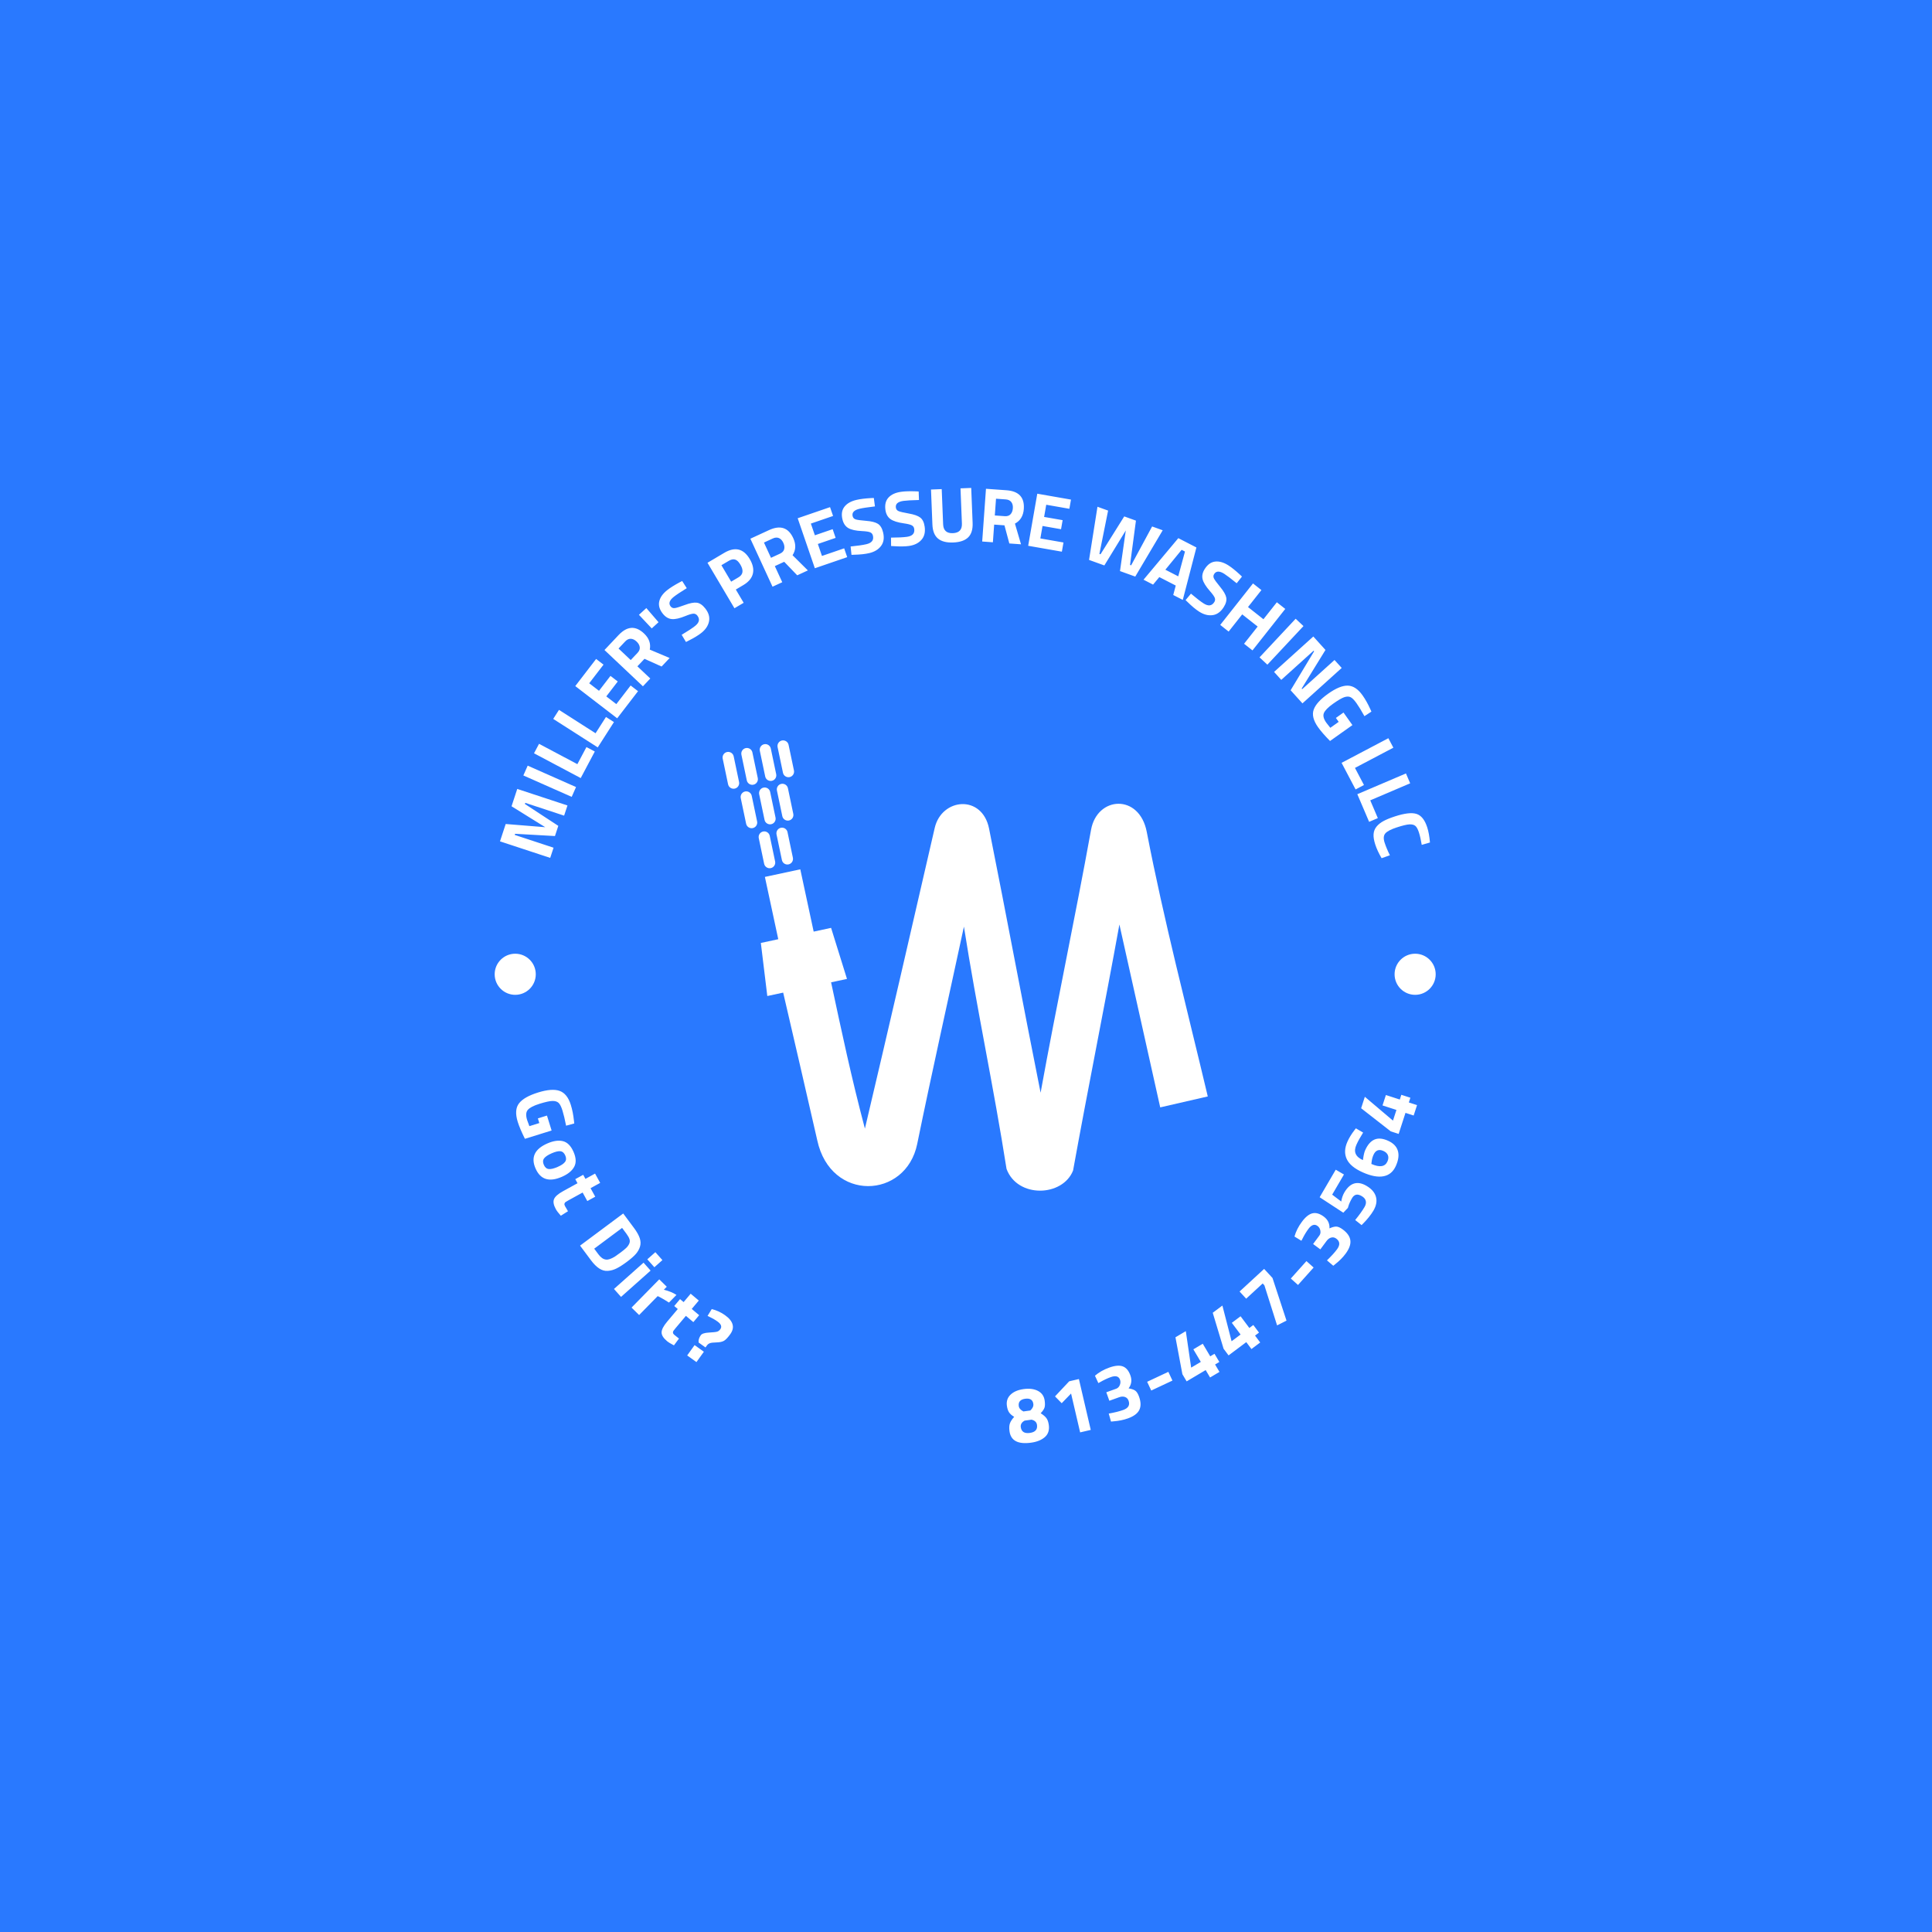 <svg xmlns="http://www.w3.org/2000/svg" version="1.1" xmlns:xlink="http://www.w3.org/1999/xlink" xmlns:svgjs="http://svgjs.dev/svgjs" width="1000" height="1000" viewBox="0 0 1000 1000"><rect width="1000" height="1000" fill="#2979ff"></rect><g transform="matrix(0.7,0,0,0.7,149.576,252.303)"><svg viewBox="0 0 396 280" data-background-color="#2979ff" preserveAspectRatio="xMidYMid meet" height="707" width="1000" xmlns="http://www.w3.org/2000/svg" xmlns:xlink="http://www.w3.org/1999/xlink"><g id="tight-bounds" transform="matrix(1,0,0,1,0.24,0.14)"><svg viewBox="0 0 395.52 279.72" height="279.72" width="395.52"><g><svg viewBox="0 0 395.52 279.72" height="279.72" width="395.52"><g><svg viewBox="0 0 395.52 279.72" height="279.72" width="395.52"><g><svg viewBox="0 0 395.52 279.72" height="279.72" width="395.52"><g><svg viewBox="0 0 395.52 279.72" height="279.72" width="395.52"><g transform="matrix(1,0,0,1,126.717,73.929)"><svg viewBox="0 0 142.086 131.861" height="131.861" width="142.086"><g><svg xmlns="http://www.w3.org/2000/svg" xmlns:xlink="http://www.w3.org/1999/xlink" version="1.1" x="0" y="0" viewBox="0.001 6.209 163.68 151.901" enable-background="new 0 0 164 164" xml:space="preserve" height="131.861" width="142.086" class="icon-o-0" data-fill-palette-color="accent" id="o-0"><path fill-rule="evenodd" clip-rule="evenodd" d="M23.719 45.803l-1.814-8.644c-0.214-1.019-1.222-1.678-2.241-1.463h-0.001c-1.019 0.214-1.676 1.221-1.462 2.241l1.813 8.644c0.213 1.019 1.221 1.677 2.24 1.463h0.002C23.274 47.83 23.932 46.822 23.719 45.803L23.719 45.803zM163.681 126.324l-16.045 3.693-13.769-61.701c-5.028 27.783-10.597 55.204-15.625 82.986-3.49 8.908-18.776 9.426-22.453-0.539-4.312-27.543-10.059-54.186-14.371-81.728-5.254 24.443-10.748 48.836-15.762 73.329-3.813 18.628-29.189 19.687-33.712-1.234-3.695-16.195-8.013-34.831-11.501-49.828l-5.355 1.149-2.178-17.903 5.877-1.262-4.512-21.016 11.942-2.563 4.512 21.015 5.876-1.262 5.364 17.221-5.362 1.15c3.595 16.745 6.805 31.99 11.408 49.352 7.988-33.804 15.754-67.566 23.546-101.419 2.333-10.135 16.016-11.417 18.343 0.224 5.939 29.697 11.44 59.394 17.38 89.09 5.382-29.717 11.643-58.995 17.021-88.709 2.057-11.361 16.281-12.26 18.784 0.684C148.863 66.905 156.655 96.698 163.681 126.324L163.681 126.324zM24.078 16.356l-1.814-8.644c-0.213-1.019-1.22-1.677-2.24-1.463h-0.001c-1.019 0.214-1.677 1.221-1.462 2.24l1.813 8.645c0.214 1.019 1.221 1.677 2.24 1.462h0.001C23.635 18.382 24.292 17.375 24.078 16.356L24.078 16.356zM5.559 20.242l-1.813-8.644c-0.214-1.02-1.222-1.677-2.241-1.463H1.504c-1.02 0.214-1.677 1.221-1.463 2.24l1.813 8.644c0.213 1.02 1.221 1.677 2.24 1.462h0.002C5.115 22.269 5.773 21.262 5.559 20.242L5.559 20.242zM18.085 17.613L16.272 8.97c-0.214-1.02-1.222-1.677-2.241-1.464l-0.001 0.001c-1.02 0.213-1.677 1.22-1.463 2.239l1.814 8.645c0.214 1.019 1.22 1.677 2.239 1.463h0.002C17.642 19.64 18.3 18.633 18.085 17.613L18.085 17.613zM11.872 18.917l-1.813-8.644c-0.214-1.018-1.221-1.677-2.24-1.462H7.817c-1.019 0.214-1.678 1.22-1.463 2.241l1.813 8.643c0.214 1.02 1.222 1.678 2.241 1.464h0C11.428 20.944 12.086 19.938 11.872 18.917L11.872 18.917zM23.854 30.993l-1.813-8.645c-0.214-1.019-1.221-1.677-2.242-1.462h0c-1.018 0.214-1.677 1.222-1.463 2.24l1.814 8.644c0.213 1.02 1.221 1.677 2.241 1.464l0.001 0C23.411 33.02 24.068 32.012 23.854 30.993L23.854 30.993zM17.862 32.25l-1.813-8.644c-0.214-1.02-1.221-1.677-2.24-1.463h-0.002c-1.02 0.214-1.677 1.22-1.462 2.241l1.813 8.643c0.214 1.019 1.221 1.678 2.241 1.464h0.001C17.417 34.277 18.076 33.27 17.862 32.25L17.862 32.25zM11.647 33.554L9.834 24.91c-0.213-1.018-1.221-1.677-2.24-1.463h0c-1.019 0.214-1.678 1.221-1.464 2.241l1.815 8.644c0.213 1.019 1.22 1.677 2.24 1.463h0.001C11.204 35.58 11.862 34.574 11.647 33.554L11.647 33.554zM17.726 47.061l-1.814-8.644c-0.214-1.02-1.221-1.678-2.24-1.464h-0.001c-1.02 0.214-1.678 1.222-1.463 2.24l1.814 8.644c0.214 1.02 1.221 1.677 2.24 1.464l0.001-0.001C17.282 49.087 17.939 48.08 17.726 47.061z" fill="#ffffff" data-fill-palette-color="accent"></path></svg></g></svg></g><path d="M77.219 105.357L76.237 108.34 61.532 103.498 63.205 98.417 74.787 99.355 64.914 93.227 66.587 88.146 81.292 92.989 80.31 95.971 68.935 92.226 68.827 92.554 78.609 98.96 77.627 101.943 65.953 101.284 65.845 101.612ZM83.801 87.598L82.53 90.47 68.374 84.201 69.645 81.329ZM86.848 75.889L89.298 77.189 85.173 84.966 71.496 77.711 72.967 74.937 84.194 80.892ZM92.569 67.074L94.905 68.569 90.161 75.984 77.12 67.64 78.812 64.995 89.517 71.844ZM101.958 59.52L95.853 67.463 83.578 58.029 89.682 50.086 91.849 51.751 87.658 57.204 90.529 59.411 93.885 55.045 96.018 56.685 92.663 61.05 95.601 63.308 99.792 57.855ZM103.845 50.045L101.769 52.245 105.545 55.809 103.389 58.093 92.13 47.466 96.254 43.097C98.755 40.447 101.241 40.289 103.712 42.622V42.622C105.184 44.011 105.746 45.587 105.397 47.35V47.35L111.214 49.803 108.857 52.3ZM101.818 48.29C102.33 47.747 102.543 47.185 102.458 46.605 102.377 46.03 102.067 45.488 101.529 44.981 100.986 44.468 100.423 44.2 99.84 44.178 99.252 44.16 98.709 44.415 98.211 44.943V44.943L96.242 47.029 99.82 50.406ZM107.956 39.325L105.968 41.138 102.224 37.157 104.39 35.182ZM112.44 31.88V31.88C111.143 32.906 110.833 33.848 111.512 34.708V34.708C111.811 35.086 112.202 35.248 112.685 35.196 113.168 35.143 114.152 34.841 115.638 34.29 117.125 33.73 118.297 33.502 119.154 33.607 120.015 33.718 120.84 34.272 121.627 35.269V35.269C122.635 36.545 123.007 37.816 122.745 39.082 122.491 40.349 121.738 41.478 120.484 42.468V42.468C119.558 43.199 118.31 43.955 116.738 44.734V44.734L115.999 45.117 114.734 43.008C116.502 41.959 117.807 41.101 118.651 40.435V40.435C119.916 39.435 120.135 38.413 119.309 37.367V37.367C119.006 36.984 118.622 36.802 118.158 36.822 117.699 36.838 116.935 37.063 115.865 37.499V37.499C114.174 38.195 112.834 38.498 111.846 38.406 110.848 38.314 109.966 37.783 109.201 36.814V36.814C108.245 35.604 107.901 34.408 108.168 33.227 108.436 32.047 109.214 30.948 110.5 29.931V29.931C111.382 29.235 112.597 28.471 114.146 27.639V27.639L114.884 27.256 116.224 29.358C114.397 30.49 113.136 31.331 112.44 31.88ZM132.789 28.454V28.454L130.592 29.756 132.891 33.638 130.19 35.238 122.299 21.918 127.198 19.016C130.356 17.145 132.848 17.749 134.672 20.829V20.829C135.594 22.385 135.897 23.815 135.584 25.12 135.27 26.425 134.339 27.536 132.789 28.454ZM126.372 22.632L129.226 27.45 131.397 26.165C132.742 25.368 132.918 24.132 131.926 22.457V22.457C131.438 21.634 130.928 21.142 130.393 20.98 129.856 20.811 129.239 20.934 128.542 21.346V21.346ZM144.764 21.631L142.017 22.898 144.192 27.613 141.34 28.928 134.855 14.87 140.311 12.353C143.619 10.827 145.985 11.607 147.408 14.693V14.693C148.256 16.531 148.189 18.202 147.208 19.708V19.708L151.692 24.153 148.574 25.591ZM143.537 19.246C144.215 18.933 144.622 18.492 144.759 17.921 144.898 17.357 144.813 16.74 144.503 16.068 144.191 15.39 143.768 14.932 143.235 14.693 142.696 14.458 142.097 14.492 141.438 14.796V14.796L138.834 15.997 140.894 20.465ZM163.211 20.271L153.735 23.522 148.711 8.878 158.186 5.627 159.073 8.211 152.568 10.443 153.743 13.869 158.951 12.082 159.824 14.627 154.616 16.414 155.819 19.919 162.324 17.687ZM166.837 6.098V6.098C165.227 6.478 164.548 7.201 164.8 8.268V8.268C164.911 8.736 165.197 9.049 165.657 9.206 166.117 9.362 167.136 9.505 168.716 9.634 170.3 9.754 171.459 10.043 172.191 10.501 172.924 10.966 173.437 11.816 173.729 13.052V13.052C174.103 14.635 173.904 15.944 173.13 16.98 172.365 18.021 171.205 18.726 169.65 19.093V19.093C168.502 19.365 167.051 19.521 165.297 19.563V19.563L164.466 19.598 164.211 17.152C166.257 16.948 167.802 16.723 168.848 16.475V16.475C170.417 16.105 171.048 15.271 170.742 13.974V13.974C170.629 13.498 170.358 13.171 169.929 12.993 169.507 12.813 168.719 12.695 167.565 12.638V12.638C165.738 12.553 164.396 12.261 163.539 11.76 162.674 11.255 162.099 10.401 161.815 9.199V9.199C161.46 7.698 161.654 6.469 162.396 5.512 163.138 4.555 164.307 3.888 165.903 3.511V3.511C166.996 3.253 168.421 3.074 170.175 2.975V2.975L171.006 2.94 171.332 5.412C169.198 5.665 167.699 5.894 166.837 6.098ZM179.69 3.795V3.795C178.052 4.023 177.308 4.679 177.459 5.765V5.765C177.525 6.242 177.78 6.58 178.223 6.779 178.667 6.978 179.669 7.216 181.229 7.492 182.795 7.761 183.921 8.157 184.607 8.682 185.294 9.214 185.725 10.108 185.899 11.366V11.366C186.123 12.977 185.801 14.262 184.934 15.221 184.075 16.185 182.854 16.778 181.271 16.998V16.998C180.103 17.16 178.643 17.18 176.893 17.056V17.056L176.063 17.013 176.038 14.554C178.094 14.543 179.654 14.464 180.718 14.316V14.316C182.315 14.094 183.022 13.323 182.838 12.003V12.003C182.771 11.519 182.532 11.168 182.122 10.951 181.718 10.732 180.944 10.54 179.801 10.375V10.375C177.99 10.119 176.681 9.702 175.875 9.123 175.061 8.539 174.569 7.635 174.4 6.412V6.412C174.187 4.884 174.495 3.679 175.324 2.796 176.152 1.913 177.379 1.358 179.003 1.133V1.133C180.116 0.978 181.551 0.934 183.307 1V1L184.138 1.043 184.23 3.535C182.081 3.587 180.568 3.674 179.69 3.795ZM190.888 0.346L191.301 10.649C191.373 12.455 192.326 13.321 194.16 13.248 195.994 13.174 196.875 12.234 196.802 10.428V10.428L196.39 0.126 199.527 0 199.938 10.24C200.014 12.137 199.581 13.547 198.641 14.472 197.7 15.397 196.243 15.898 194.269 15.978 192.296 16.057 190.804 15.673 189.792 14.826 188.78 13.98 188.236 12.608 188.16 10.712V10.712L187.75 0.472ZM209.263 10.956L206.245 10.739 205.874 15.918 202.741 15.693 203.849 0.251 209.842 0.681C213.476 0.941 215.171 2.767 214.928 6.156V6.156C214.783 8.175 213.918 9.607 212.332 10.452V10.452L214.112 16.509 210.687 16.263ZM209.339 8.274C210.084 8.328 210.654 8.138 211.049 7.704 211.443 7.278 211.667 6.696 211.72 5.958 211.773 5.213 211.624 4.608 211.273 4.142 210.915 3.675 210.374 3.416 209.65 3.364V3.364L206.789 3.159 206.437 8.066ZM226.075 18.669L216.207 16.943 218.874 1.692 228.742 3.418 228.271 6.109 221.497 4.924 220.873 8.492 226.297 9.441 225.833 12.091 220.409 11.142 219.771 14.792 226.545 15.977ZM234.035 21.083L236.5 5.514 239.612 6.636 237.064 19.316 237.389 19.433 244.338 8.341 247.765 9.577 246.035 22.551 246.36 22.668 252.502 11.285 255.603 12.403 247.565 25.962 243.094 24.35 244.791 12.454 238.515 22.699ZM252.782 28.313L249.99 26.875 260.177 14.707 265.472 17.434 261.483 32.794 258.691 31.356 259.422 28.589 254.61 26.111ZM262.125 18.63L261.147 18.127 256.382 23.95 260.151 25.891ZM273.648 25.163V25.163C272.255 24.271 271.263 24.286 270.672 25.209V25.209C270.412 25.615 270.386 26.037 270.594 26.477 270.801 26.916 271.408 27.748 272.414 28.972 273.429 30.195 274.027 31.228 274.207 32.073 274.383 32.923 274.129 33.883 273.444 34.953V34.953C272.567 36.322 271.487 37.089 270.205 37.254 268.925 37.428 267.612 37.085 266.266 36.223V36.223C265.273 35.587 264.151 34.653 262.901 33.421V33.421L262.299 32.849 263.878 30.964C265.448 32.292 266.685 33.246 267.59 33.826V33.826C268.947 34.695 269.985 34.569 270.704 33.446V33.446C270.968 33.035 271.014 32.613 270.844 32.181 270.679 31.752 270.216 31.103 269.455 30.235V30.235C268.245 28.863 267.522 27.695 267.285 26.732 267.047 25.759 267.261 24.752 267.927 23.712V23.712C268.759 22.413 269.776 21.697 270.98 21.565 272.183 21.433 273.476 21.809 274.857 22.693V22.693C275.803 23.299 276.922 24.198 278.214 25.39V25.39L278.817 25.963 277.267 27.916C275.6 26.559 274.394 25.641 273.648 25.163ZM281.894 47.58L279.43 45.633 283.408 40.598 278.89 37.029 274.912 42.064 272.448 40.117 282.046 27.969 284.51 29.916 280.584 34.885 285.102 38.455 289.028 33.485 291.492 35.432ZM286.252 51.762L283.959 49.617 294.535 38.31 296.828 40.455ZM290.32 56.212L288.217 53.881 299.711 43.509 303.266 47.449 296.297 58.757 296.451 58.928 305.917 50.386 308.021 52.718 296.527 63.09 293.062 59.251 299.94 47.841 299.786 47.67ZM307.137 68.508L306.319 67.356 308.547 65.774 311.159 69.452 304.604 74.107C303.063 72.539 301.9 71.203 301.116 70.1V70.1C299.722 68.137 299.289 66.411 299.817 64.924 300.348 63.443 301.758 61.89 304.045 60.266 306.332 58.642 308.258 57.852 309.822 57.897 311.38 57.946 312.814 58.892 314.123 60.736V60.736C314.939 61.885 315.691 63.221 316.379 64.744V64.744L316.723 65.501 314.68 66.836C313.791 65.234 313.011 63.961 312.34 63.016 311.669 62.072 311.083 61.487 310.58 61.261 310.088 61.038 309.478 61.047 308.751 61.289 308.023 61.541 306.933 62.182 305.482 63.212 304.026 64.247 303.134 65.149 302.809 65.92 302.483 66.69 302.72 67.639 303.52 68.765V68.765L304.687 70.247ZM314.541 87.003L312.087 88.296 307.985 80.506 321.684 73.293 323.147 76.071 311.903 81.992ZM318.602 96.696L316.051 97.785 312.596 89.687 326.837 83.613 328.069 86.501 316.38 91.487ZM322.134 107.571L319.706 108.429C318.876 107.011 318.261 105.689 317.86 104.462 317.46 103.234 317.292 102.203 317.357 101.367 317.415 100.533 317.708 99.799 318.235 99.164 318.762 98.53 319.447 97.987 320.291 97.535 321.135 97.084 322.233 96.637 323.587 96.196V96.196C326.433 95.267 328.544 95.022 329.921 95.461 331.304 95.898 332.346 97.191 333.047 99.341V99.341C333.452 100.581 333.724 102.078 333.863 103.831V103.831L331.459 104.528C331.21 103.023 330.932 101.8 330.625 100.858 330.315 99.909 329.966 99.278 329.577 98.965 329.193 98.642 328.617 98.496 327.849 98.527 327.076 98.566 325.841 98.863 324.142 99.417 322.437 99.973 321.321 100.558 320.794 101.17 320.267 101.782 320.198 102.682 320.585 103.87 320.973 105.057 321.489 106.291 322.134 107.571ZM73.053 185.993L72.627 184.624 75.286 183.797 76.648 188.175 68.832 190.606C67.837 188.606 67.135 186.95 66.727 185.637V185.637C65.997 183.291 66.125 181.483 67.111 180.212 68.092 178.949 69.946 177.894 72.671 177.046 75.403 176.196 77.514 176.04 79.004 176.578 80.501 177.114 81.592 178.481 82.276 180.68V180.68C82.703 182.053 83.007 183.584 83.189 185.274V185.274L83.285 186.11 80.891 186.767C80.533 184.935 80.179 183.455 79.829 182.329 79.476 181.196 79.096 180.445 78.689 180.075 78.279 179.698 77.685 179.514 76.906 179.522 76.12 179.533 74.86 179.807 73.128 180.346 71.395 180.885 70.249 181.476 69.688 182.118 69.128 182.76 69.057 183.754 69.476 185.1V185.1L70.135 186.901ZM79.971 191.298C81.264 191.623 82.296 192.664 83.067 194.422 83.834 196.173 83.9 197.634 83.262 198.805 82.622 199.985 81.426 200.959 79.674 201.727V201.727C75.948 203.36 73.372 202.551 71.946 199.297 70.519 196.044 71.669 193.601 75.396 191.967V191.967C77.147 191.199 78.672 190.976 79.971 191.298ZM74.444 196.339C74.065 196.848 74.041 197.48 74.371 198.234 74.699 198.982 75.179 199.389 75.81 199.455 76.45 199.525 77.316 199.32 78.409 198.841 79.496 198.365 80.221 197.872 80.584 197.362 80.956 196.856 80.979 196.229 80.651 195.481 80.32 194.727 79.842 194.315 79.218 194.246 78.6 194.174 77.747 194.376 76.661 194.853 75.568 195.332 74.829 195.827 74.444 196.339ZM89.425 207.558L87.104 208.833 85.733 206.338 81.577 208.623C81.167 208.848 80.885 209.015 80.73 209.124 80.572 209.243 80.468 209.4 80.416 209.596 80.364 209.791 80.412 210.024 80.56 210.293V210.293L81.444 211.814 79.35 213.132C78.641 212.335 78.157 211.702 77.898 211.231V211.231C77.229 210.014 77.047 209.031 77.352 208.282 77.654 207.527 78.541 206.744 80.015 205.934V205.934L84.235 203.614 83.579 202.421 85.9 201.146 86.556 202.338 89.372 200.79 90.87 203.514 88.053 205.062ZM88.152 226.139V226.139L84.983 221.882 97.619 212.474 100.788 216.731C101.597 217.817 102.151 218.801 102.451 219.682 102.746 220.559 102.775 221.386 102.536 222.164 102.302 222.947 101.885 223.679 101.287 224.36 100.679 225.039 99.807 225.801 98.67 226.647 97.528 227.497 96.532 228.134 95.682 228.558 94.832 228.983 93.972 229.223 93.1 229.28 92.233 229.343 91.4 229.111 90.599 228.584 89.797 228.068 88.981 227.253 88.152 226.139ZM95.18 225.096V225.096C95.588 224.827 96.142 224.432 96.842 223.911 97.547 223.385 98.091 222.941 98.473 222.579 98.856 222.216 99.151 221.813 99.361 221.369 99.571 220.926 99.604 220.475 99.462 220.015 99.316 219.55 99.013 219.009 98.555 218.394V218.394L97.292 216.698 89.123 222.78 90.385 224.476C91.077 225.405 91.814 225.905 92.597 225.975V225.975C93.244 226.049 94.105 225.757 95.18 225.096ZM96.979 236.902L94.912 234.579 103.571 226.877 105.637 229.2ZM106.74 228.219L104.673 225.896 107.028 223.802 109.094 226.125ZM102.276 242.21L100.057 240.033 108.172 231.761 110.376 233.923 109.511 234.805C110.98 235.161 112.214 235.667 113.212 236.324V236.324L111.02 238.558C109.943 237.863 108.987 237.302 108.154 236.876V236.876L107.708 236.673ZM119.86 242.261L118.155 244.287 115.977 242.454 112.923 246.082C112.622 246.439 112.419 246.697 112.314 246.855 112.209 247.022 112.168 247.206 112.19 247.408 112.212 247.609 112.341 247.808 112.576 248.006V248.006L113.948 249.106 112.47 251.091C111.521 250.603 110.842 250.186 110.431 249.84V249.84C109.368 248.945 108.844 248.094 108.859 247.285 108.868 246.472 109.414 245.422 110.497 244.136V244.136L113.598 240.452 112.557 239.575 114.262 237.549 115.303 238.425 117.373 235.967 119.751 237.969 117.682 240.427ZM127.446 242.267C128.654 243.133 129.385 244.03 129.638 244.959 129.895 245.882 129.672 246.834 128.969 247.815 128.269 248.79 127.663 249.433 127.149 249.743 126.639 250.047 125.9 250.209 124.933 250.229 123.966 250.248 123.312 250.329 122.97 250.47 122.627 250.602 122.347 250.818 122.132 251.118V251.118L121.711 251.705 119.695 250.26C119.612 249.549 119.827 248.835 120.339 248.121V248.121C120.661 247.673 121.451 247.415 122.71 247.347 123.969 247.279 124.777 247.189 125.133 247.075 125.489 246.961 125.794 246.728 126.046 246.377V246.377C126.578 245.634 126.311 244.88 125.245 244.116V244.116C124.491 243.575 123.661 243.096 122.758 242.68V242.68L122.317 242.468 123.541 240.473C124.942 240.807 126.243 241.405 127.446 242.267ZM119.065 255.991L116.35 254.045 118.521 251.016 121.236 252.962ZM211.05 265.528C211.946 264.666 213.227 264.121 214.894 263.893 216.567 263.664 217.965 263.846 219.089 264.439 220.212 265.032 220.863 265.978 221.041 267.278V267.278C221.163 268.17 221.147 268.852 220.993 269.324 220.839 269.796 220.463 270.344 219.865 270.968V270.968C220.614 271.443 221.168 271.913 221.527 272.378 221.886 272.843 222.127 273.522 222.249 274.414V274.414C222.454 275.914 222.07 277.094 221.095 277.952 220.121 278.811 218.77 279.359 217.041 279.595V279.595C213.217 280.118 211.117 279 210.74 276.241V276.241C210.606 275.266 210.651 274.485 210.874 273.899 211.096 273.312 211.508 272.688 212.108 272.029V272.029C211.394 271.598 210.889 271.149 210.592 270.683 210.289 270.217 210.082 269.58 209.972 268.771V268.771C209.794 267.471 210.153 266.39 211.05 265.528ZM214.041 275.04V275.04C214.225 276.388 215.109 276.954 216.692 276.737 218.276 276.521 218.975 275.738 218.791 274.39V274.39C218.682 273.595 218.151 273.083 217.197 272.854V272.854L215.174 273.131C214.31 273.608 213.932 274.244 214.041 275.04ZM215.334 266.727V266.727C214.643 266.822 214.135 267.046 213.81 267.401 213.486 267.762 213.366 268.254 213.452 268.876 213.538 269.505 213.989 270.028 214.807 270.445V270.445L216.829 270.168C217.512 269.546 217.808 268.9 217.716 268.23V268.23C217.552 267.033 216.758 266.533 215.334 266.727ZM228.216 261.62L231.061 260.957 234.532 275.852 231.423 276.577 228.771 265.199 226.024 268.032 224.065 266.038ZM236.761 262.141L235.764 259.985C236.918 258.985 238.319 258.189 239.968 257.597 241.616 257.006 242.931 256.889 243.913 257.249 244.895 257.608 245.637 258.487 246.139 259.886 246.639 261.279 246.464 262.547 245.613 263.69V263.69C246.446 263.821 247.087 264.036 247.535 264.334 247.977 264.636 248.357 265.229 248.676 266.116V266.116C249.232 267.666 249.258 268.958 248.754 269.992 248.246 271.034 247.135 271.863 245.421 272.478V272.478C244.153 272.934 242.755 273.22 241.225 273.339V273.339L240.462 273.413 239.799 271.071C241.527 270.762 242.943 270.409 244.046 270.013V270.013C245.544 269.476 246.063 268.567 245.603 267.286V267.286C245.41 266.747 245.063 266.39 244.562 266.214 244.059 266.031 243.495 266.052 242.871 266.276V266.276L239.975 267.315 239.084 264.832 241.98 263.793C242.46 263.621 242.814 263.264 243.042 262.722 243.263 262.183 243.285 261.664 243.105 261.164V261.164C242.735 260.133 241.831 259.876 240.393 260.392V260.392C239.388 260.753 238.357 261.238 237.3 261.847V261.847ZM258.455 261.406L252.249 264.32 251.048 261.762 257.254 258.847ZM272.227 258.865L269.472 260.5 268.185 258.33 262.612 261.636 261.368 259.538 259.337 248.73 262.371 246.93 263.937 257.612 266.764 255.935 264.58 252.253 267.335 250.619 269.519 254.301 270.77 253.558 272.191 255.953 270.94 256.696ZM284.153 250.25L281.588 252.169 280.077 250.149 274.889 254.031 273.428 252.078 270.256 241.548 273.08 239.435 275.777 249.889 278.409 247.92 275.844 244.492 278.409 242.573 280.974 246.001 282.139 245.129 283.807 247.359 282.642 248.231ZM284.88 232.967L280.045 237.421 278.116 235.327 285.307 228.703 287.754 231.359 291.856 243.847 289.102 245.245 285.384 233.514ZM299.8 228.3L295.225 233.408 293.12 231.522 297.694 226.415ZM296.219 220.465L294.194 219.225C294.598 217.753 295.321 216.313 296.364 214.906 297.406 213.498 298.435 212.671 299.451 212.425 300.467 212.178 301.572 212.498 302.767 213.382 303.956 214.263 304.514 215.414 304.442 216.837V216.837C305.208 216.483 305.86 216.306 306.398 216.306 306.933 216.311 307.579 216.594 308.336 217.154V217.154C309.66 218.134 310.399 219.194 310.554 220.334 310.71 221.483 310.246 222.789 309.162 224.253V224.253C308.361 225.335 307.357 226.351 306.151 227.299V227.299L305.558 227.784 303.706 226.204C304.971 224.988 305.953 223.908 306.65 222.966V222.966C307.597 221.687 307.524 220.643 306.43 219.833V219.833C305.971 219.493 305.483 219.388 304.969 219.52 304.449 219.647 303.992 219.977 303.598 220.51V220.51L301.766 222.983 299.646 221.413 301.478 218.94C301.781 218.531 301.877 218.038 301.766 217.46 301.651 216.889 301.38 216.445 300.954 216.13V216.13C300.073 215.478 299.178 215.766 298.269 216.994V216.994C297.633 217.852 297.046 218.828 296.505 219.921V219.921ZM301.565 207.714L306.275 199.651 308.68 201.056 305.232 206.958 307.887 208.97C308.05 207.958 308.35 207.078 308.786 206.331V206.331C310.455 203.475 312.618 202.823 315.275 204.376V204.376C316.769 205.249 317.693 206.317 318.045 207.582 318.401 208.841 318.158 210.19 317.317 211.63V211.63C316.958 212.245 316.489 212.908 315.911 213.621 315.336 214.328 314.845 214.878 314.438 215.271V215.271L313.84 215.879 311.972 214.387C313.168 212.92 314.082 211.647 314.712 210.569V210.569C315.092 209.918 315.21 209.316 315.064 208.762 314.921 208.218 314.528 207.758 313.883 207.381 313.232 207.001 312.675 206.869 312.21 206.986 311.749 207.112 311.363 207.44 311.053 207.971V207.971C310.529 208.869 310.155 209.709 309.932 210.492V210.492L309.83 210.832 308.494 212.247ZM312.168 187.537L314.295 188.781C313.443 190.129 312.782 191.331 312.311 192.39V192.39C311.42 194.392 312.062 195.877 314.236 196.844V196.844L314.307 196.349C314.454 195.299 314.65 194.497 314.897 193.942V193.942C315.607 192.348 316.507 191.312 317.597 190.835 318.688 190.358 320.005 190.463 321.548 191.15 323.097 191.839 324.066 192.813 324.453 194.07 324.844 195.321 324.657 196.804 323.894 198.519 323.131 200.234 321.93 201.25 320.292 201.567 318.651 201.891 316.615 201.512 314.186 200.431 311.757 199.35 310.193 198.051 309.494 196.533 308.791 195.021 308.857 193.328 309.692 191.453V191.453C310.182 190.35 310.86 189.239 311.725 188.119V188.119ZM317.317 195.328V195.328C317.022 195.991 316.835 196.737 316.757 197.565V197.565L316.704 197.966C319.146 199.052 320.718 198.808 321.418 197.234V197.234C321.722 196.551 321.767 195.945 321.552 195.414 321.347 194.88 320.903 194.461 320.221 194.157V194.157C318.895 193.567 317.927 193.957 317.317 195.328ZM330.083 180.737L329.096 183.785 326.696 183.008 324.701 189.173 322.381 188.422 313.711 181.656 314.797 178.299 323.035 185.278 324.047 182.151 319.974 180.833 320.96 177.785 325.033 179.103 325.481 177.719 328.13 178.576 327.682 179.961ZM59.976 142.424C59.976 139.1 62.67 136.405 65.994 136.405 69.318 136.405 72.012 139.1 72.012 142.424 72.012 145.747 69.318 148.442 65.994 148.442 62.67 148.442 59.976 145.747 59.976 142.424ZM323.508 142.424C323.508 139.1 326.202 136.405 329.526 136.405 332.85 136.405 335.544 139.1 335.544 142.424 335.544 145.747 332.85 148.442 329.526 148.442 326.202 148.442 323.508 145.747 323.508 142.424Z" fill="#ffffff" data-fill-palette-color="primary"></path></svg></g></svg></g></svg></g></svg></g><defs></defs></svg><rect width="395.52" height="279.72" fill="none" stroke="none" visibility="hidden"></rect></g></svg></g></svg>